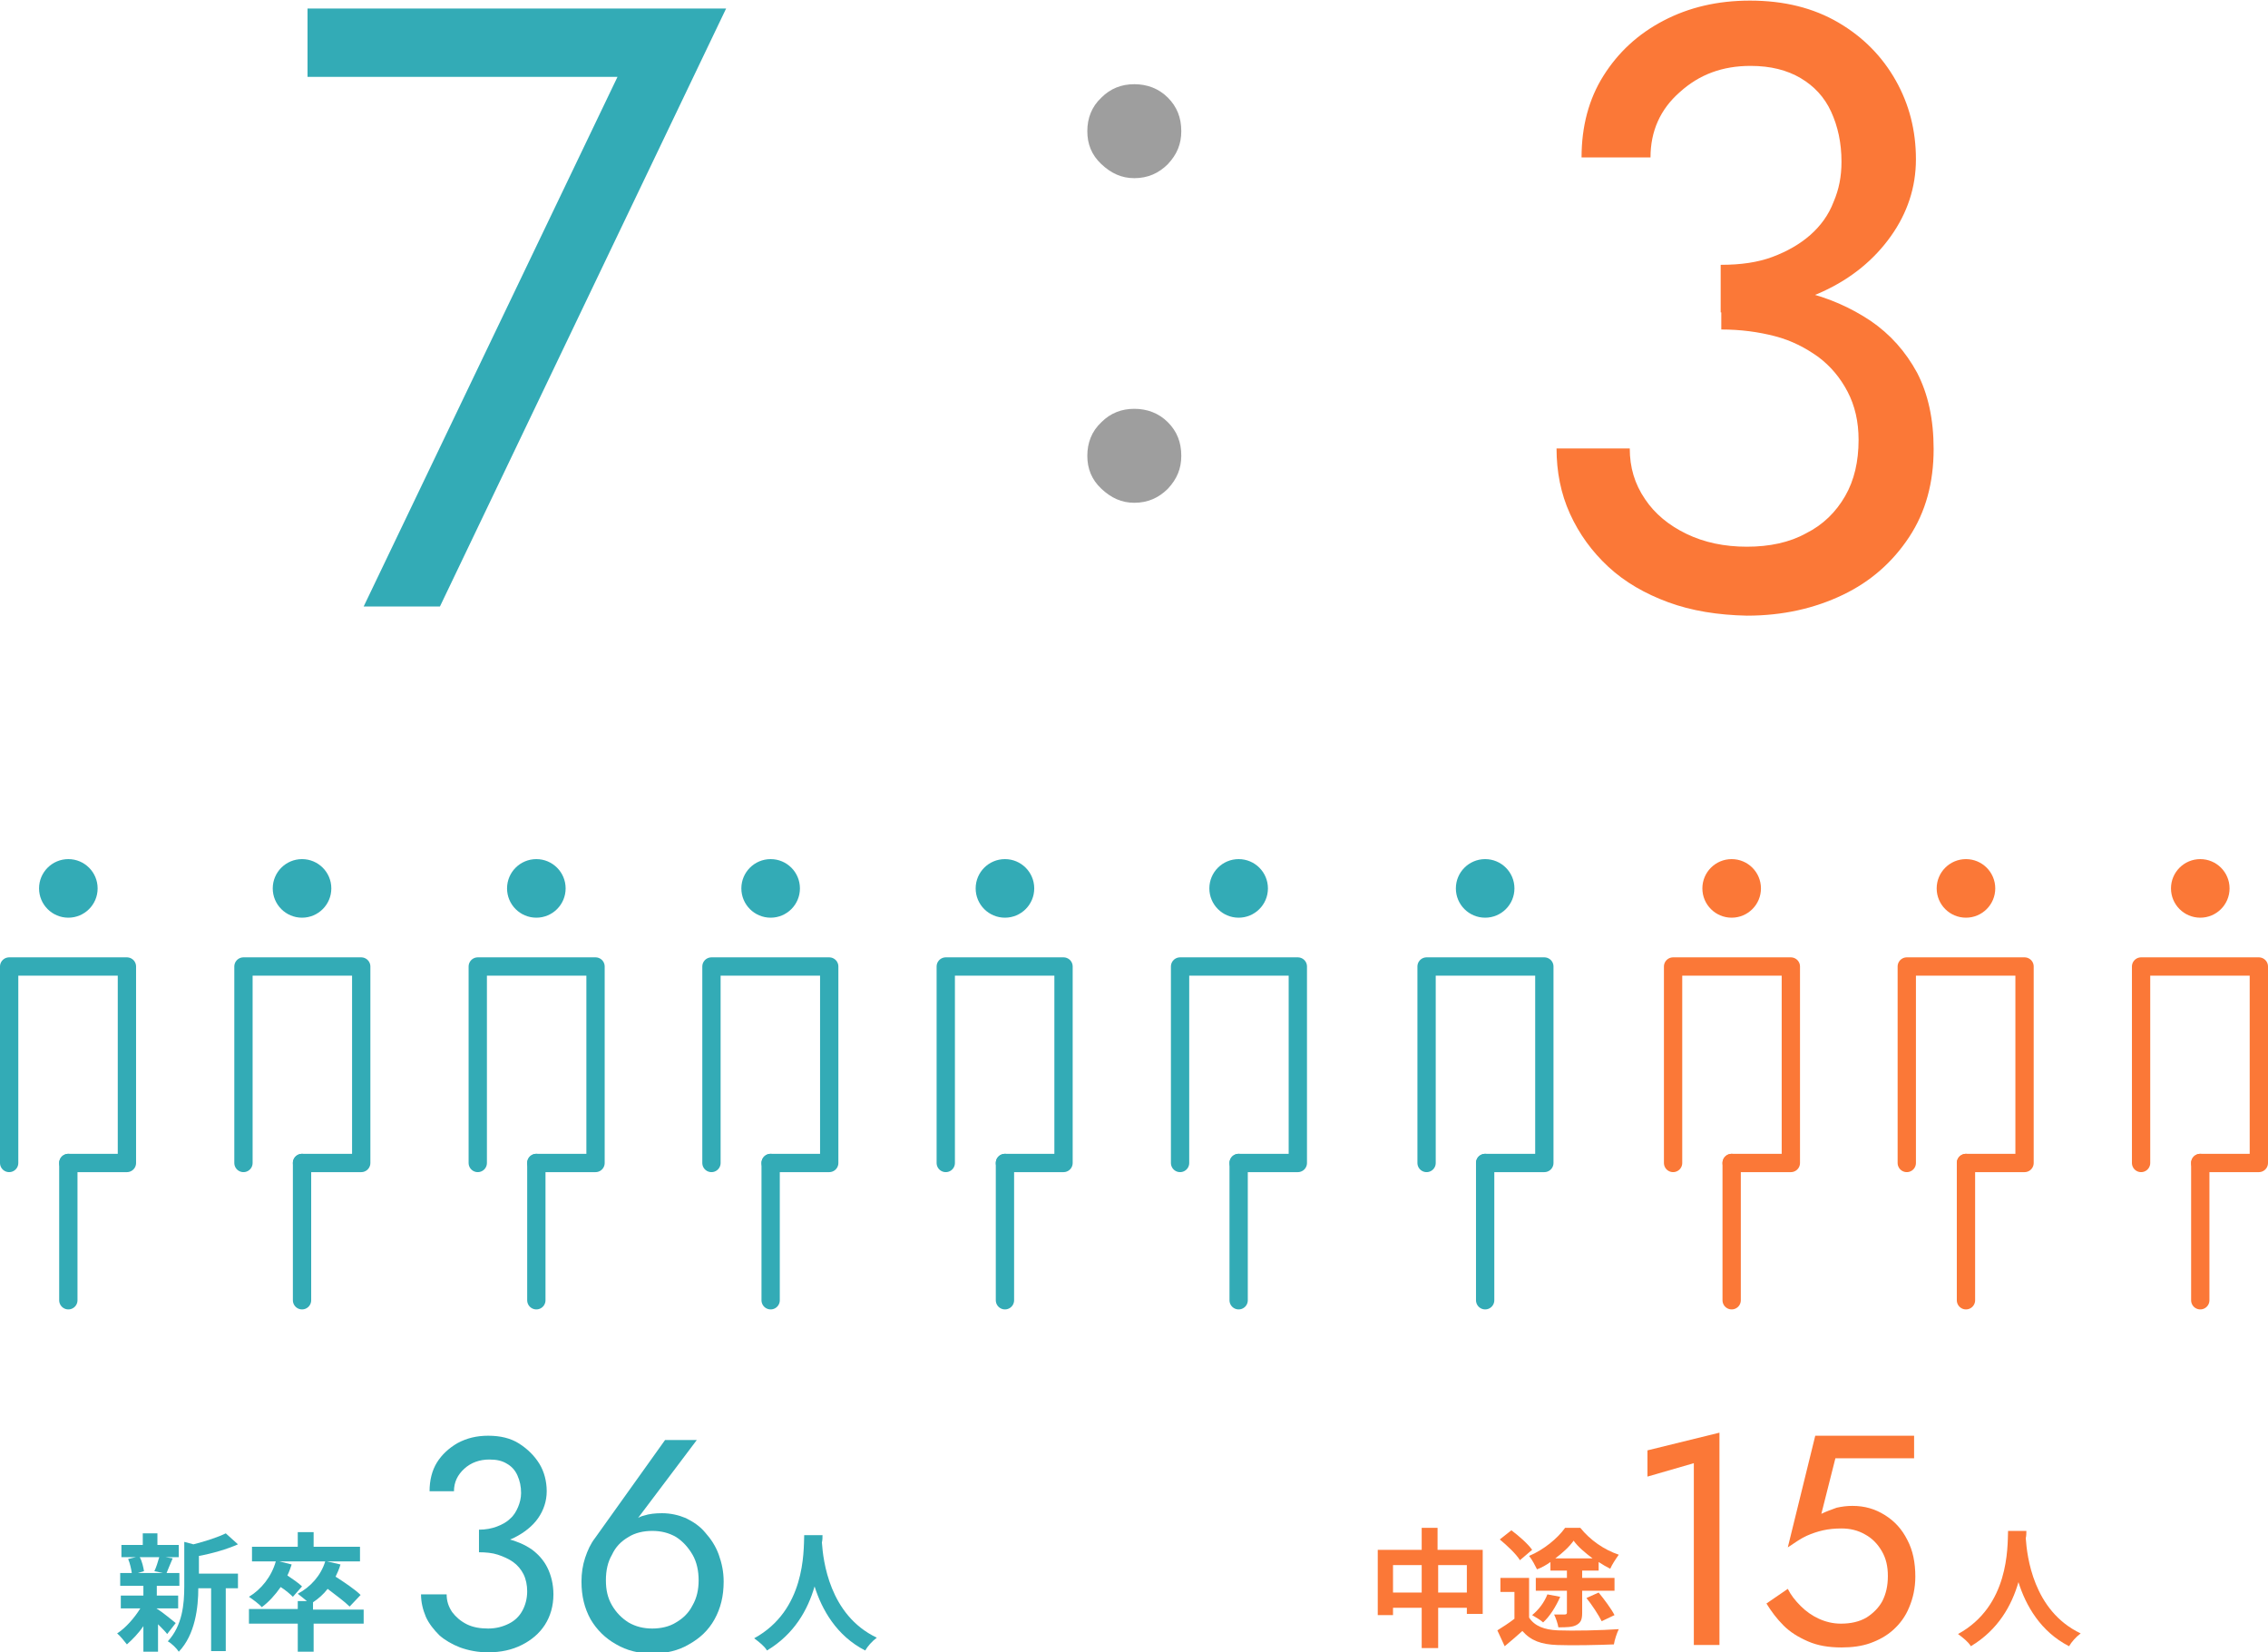 <?xml version="1.0" encoding="utf-8"?>
<!-- Generator: Adobe Illustrator 28.1.0, SVG Export Plug-In . SVG Version: 6.00 Build 0)  -->
<svg version="1.1" id="レイヤー_2" xmlns="http://www.w3.org/2000/svg" xmlns:xlink="http://www.w3.org/1999/xlink" x="0px"
	 y="0px" viewBox="0 0 371.7 270.8" style="enable-background:new 0 0 371.7 270.8;" xml:space="preserve">
<style type="text/css">
	.st0{fill:#33ABB6;}
	.st1{fill:#FB7837;}
	.st2{fill:#9E9E9E;}
	.st3{fill:none;stroke:#33ABB6;stroke-width:3;stroke-linecap:round;stroke-linejoin:round;stroke-miterlimit:10;}
	.st4{fill:none;stroke:#FB7837;stroke-width:3;stroke-linecap:round;stroke-linejoin:round;stroke-miterlimit:10;}
</style>
<g>
	<path class="st0" d="M50.4,1.4H119l-46.9,98H59.6l41.6-86.8H50.4V1.4z"/>
</g>
<g>
	<g>
		<path class="st0" d="M75.4,270c-1.3-0.5-2.5-1.2-3.4-2c-0.9-0.9-1.7-1.9-2.2-3c-0.5-1.2-0.8-2.4-0.8-3.7h4.2c0,1.1,0.3,2,0.9,2.9
			c0.6,0.8,1.4,1.5,2.4,2c1,0.5,2.2,0.7,3.5,0.7c1.3,0,2.4-0.3,3.4-0.8c1-0.5,1.7-1.2,2.2-2.1c0.5-0.9,0.8-2,0.8-3.2
			c0-1-0.2-2-0.6-2.8c-0.4-0.8-1-1.5-1.7-2s-1.6-0.9-2.5-1.2c-0.9-0.3-2-0.4-3.1-0.4v-2.7c1.7,0,3.2,0.2,4.7,0.5
			c1.5,0.4,2.7,0.9,3.9,1.7c1.1,0.8,2,1.8,2.6,3c0.6,1.2,1,2.7,1,4.4c0,1.9-0.5,3.6-1.4,5c-0.9,1.4-2.2,2.5-3.8,3.3
			s-3.4,1.2-5.5,1.2C78.3,270.8,76.8,270.5,75.4,270z M78.5,250.7c1.1,0,2.1-0.2,2.9-0.5c0.8-0.3,1.6-0.7,2.2-1.3
			c0.6-0.5,1-1.2,1.3-1.9c0.3-0.7,0.5-1.5,0.5-2.3c0-1.1-0.2-2-0.6-2.9s-1-1.5-1.7-1.9c-0.8-0.5-1.7-0.7-2.9-0.7
			c-1.6,0-3,0.5-4.1,1.5c-1.1,1-1.7,2.2-1.7,3.7h-4c0-1.8,0.4-3.4,1.2-4.7c0.8-1.3,2-2.4,3.4-3.2c1.5-0.8,3.1-1.2,5-1.2
			c2,0,3.7,0.4,5.1,1.3c1.4,0.9,2.5,2,3.3,3.3s1.2,2.9,1.2,4.5c0,1.6-0.5,3.1-1.4,4.4c-0.9,1.3-2.3,2.4-3.9,3.2s-3.6,1.2-5.8,1.2
			V250.7z"/>
		<path class="st0" d="M114.2,236l-10.7,14.2l-0.3-0.2c0.7-0.8,1.4-1.4,2.3-1.6c0.9-0.3,1.9-0.4,3-0.4c1.4,0,2.7,0.3,3.9,0.8
			c1.2,0.6,2.3,1.3,3.2,2.4c0.9,1,1.7,2.2,2.2,3.6s0.8,2.8,0.8,4.4c0,2.4-0.5,4.4-1.5,6.2c-1,1.8-2.4,3.1-4.2,4.1
			c-1.7,1-3.7,1.5-6,1.5c-2.2,0-4.2-0.5-5.9-1.5c-1.8-1-3.2-2.4-4.2-4.1c-1-1.8-1.5-3.8-1.5-6.2c0-1.4,0.2-2.7,0.6-3.9
			c0.4-1.2,0.9-2.3,1.6-3.2L109,236H114.2z M100.3,263.1c0.7,1.2,1.6,2.1,2.7,2.8c1.2,0.7,2.5,1,3.9,1s2.8-0.3,3.9-1
			c1.2-0.7,2.1-1.6,2.7-2.8c0.7-1.2,1-2.6,1-4.1s-0.3-3-1-4.2c-0.7-1.2-1.6-2.2-2.7-2.9c-1.2-0.7-2.5-1-3.9-1s-2.8,0.3-3.9,1
			c-1.2,0.7-2.1,1.6-2.7,2.9c-0.7,1.2-1,2.6-1,4.2S99.6,261.9,100.3,263.1z"/>
	</g>
	<g>
		<path class="st0" d="M25.8,263.7c0.8,0.5,2.5,1.9,3,2.3l-1.4,1.8c-0.3-0.4-0.9-1-1.5-1.6v4.5h-2.4v-4.2c-0.8,1.2-1.8,2.2-2.7,3
			c-0.4-0.5-1.1-1.4-1.6-1.8c1.4-0.9,2.8-2.5,3.8-4.1h-3.2v-2.1h3.7v-1.6h-3.8v-2.1h1.9c-0.1-0.7-0.3-1.6-0.6-2.3l1.3-0.3h-2.4v-2
			h3.5v-1.9h2.4v1.9h3.5v2h-2.2l1.2,0.2c-0.4,0.9-0.7,1.7-1,2.4h2.1v2.1h-3.7v1.6h3.5v2.1h-3.5V263.7z M22.9,255.2
			c0.4,0.7,0.6,1.7,0.7,2.3l-1,0.3h4.1l-1.4-0.3c0.3-0.6,0.6-1.6,0.8-2.3H22.9z M39,260.3h-2v10.3h-2.4v-10.3h-2.1
			c0,3.1-0.5,7.6-3.2,10.4c-0.3-0.5-1.2-1.4-1.8-1.7c2.4-2.6,2.7-6.1,2.7-9v-7.3l1.5,0.4c2-0.5,4.1-1.2,5.3-1.8l2,1.8
			c-1.8,0.8-4.2,1.5-6.4,1.9v2.9H39V260.3z"/>
		<path class="st0" d="M59.7,266.1h-8.3v4.6h-2.6v-4.6h-8v-2.4h8v-1.3h1.5c-0.5-0.4-1.1-0.9-1.5-1.2c2.1-1.1,3.8-3,4.5-5.3h-7.5
			l2,0.5c-0.2,0.6-0.4,1.2-0.7,1.8c0.9,0.6,1.9,1.3,2.4,1.8l-1.5,1.7c-0.4-0.4-1.2-1.1-2-1.6c-0.9,1.3-2,2.5-3.1,3.3
			c-0.4-0.5-1.5-1.3-2.1-1.7c2-1.2,3.7-3.3,4.4-5.8h-3.9v-2.4h7.5v-2.4h2.6v2.4h7.6v2.4h-5.4l2.2,0.5c-0.2,0.7-0.5,1.4-0.8,2
			c1.4,0.9,3.2,2.1,4.1,3l-1.8,1.9c-0.8-0.8-2.3-1.9-3.6-2.9c-0.7,0.9-1.5,1.6-2.4,2.2v1.2h8.3V266.1z"/>
	</g>
	<g>
		<path class="st0" d="M134.8,251.6c0,0.3,0,0.8-0.1,1.2c0.2,2.9,1.2,11.9,9,15.6c-0.8,0.6-1.5,1.4-1.9,2.1
			c-4.7-2.4-7.1-6.7-8.3-10.5c-1.1,3.8-3.3,7.8-7.8,10.5c-0.4-0.7-1.3-1.4-2.1-2c8.4-4.6,8.1-14.2,8.2-16.9H134.8z"/>
	</g>
</g>
<g>
	<g>
		<path class="st1" d="M332.1,250.9c0,0.3,0,0.8-0.1,1.2c0.2,2.9,1.2,11.9,9,15.6c-0.8,0.6-1.5,1.4-1.9,2.1
			c-4.7-2.4-7.1-6.7-8.3-10.5c-1.1,3.8-3.3,7.8-7.8,10.5c-0.4-0.7-1.3-1.4-2.1-2c8.4-4.6,8.1-14.2,8.2-16.9H332.1z"/>
	</g>
	<g>
		<path class="st1" d="M243,254v10.5h-2.6v-1h-4.7v6.6H233v-6.6h-4.7v1.2h-2.5V254h7.2v-3.6h2.6v3.6H243z M233,261v-4.5h-4.7v4.5
			H233z M240.4,261v-4.5h-4.7v4.5H240.4z"/>
		<path class="st1" d="M250.6,265.1c0.9,1.4,2.5,2,4.7,2.1c2.5,0.1,7.2,0,10-0.2c-0.3,0.6-0.7,1.8-0.8,2.5c-2.5,0.1-6.8,0.2-9.3,0.1
			c-2.6-0.1-4.3-0.7-5.7-2.3c-0.9,0.8-1.8,1.6-2.9,2.5l-1.2-2.6c0.8-0.5,1.9-1.2,2.8-1.9v-4.4h-2.3v-2.3h4.7V265.1z M249.1,255.7
			c-0.6-1-2.1-2.4-3.3-3.4l1.9-1.5c1.2,0.9,2.7,2.2,3.4,3.2L249.1,255.7z M254.1,256c-0.7,0.5-1.4,0.9-2.2,1.2
			c-0.3-0.6-0.8-1.6-1.3-2.2c2.4-1,4.7-2.9,5.9-4.6h2.5c1.6,2,3.9,3.6,6.3,4.4c-0.5,0.7-1.1,1.6-1.4,2.3c-0.6-0.3-1.3-0.7-1.9-1.1
			v1.4h-2.7v1.2h5.3v2.1h-5.3v3.6c0,1.1-0.2,1.6-0.9,2s-1.7,0.4-3,0.4c-0.1-0.6-0.4-1.5-0.7-2.1c0.7,0,1.5,0,1.7,0
			c0.3,0,0.4-0.1,0.4-0.3v-3.6h-5.1v-2.1h5.1v-1.2h-2.7V256z M255.7,261.7c-0.7,1.6-1.7,3.2-2.8,4.2c-0.4-0.4-1.3-0.9-1.8-1.2
			c1.1-0.9,2-2.1,2.5-3.4L255.7,261.7z M261,255.4c-1.2-0.9-2.4-1.9-3.1-2.9c-0.7,1-1.8,2-3,2.9H261z M262,261
			c0.9,1.1,2.1,2.7,2.6,3.7l-2.1,1c-0.5-1-1.6-2.7-2.5-3.8L262,261z"/>
	</g>
	<g>
		<path class="st1" d="M270,237.7l11.8-2.9v34.8h-4.2v-29.8L270,242V237.7z"/>
		<path class="st1" d="M312.9,263.4c-0.6,1.5-1.5,2.7-2.6,3.7s-2.4,1.7-3.8,2.2c-1.4,0.5-3,0.7-4.7,0.7c-2.1,0-3.9-0.3-5.5-1
			c-1.6-0.7-2.9-1.5-4-2.6c-1.1-1.1-2-2.3-2.8-3.6l3.5-2.4c0.5,1,1.2,1.9,2.1,2.8c0.9,0.9,1.9,1.6,3,2.1c1.1,0.5,2.3,0.8,3.6,0.8
			c1.6,0,3-0.3,4.2-1c1.1-0.7,2-1.6,2.6-2.7c0.6-1.2,0.9-2.5,0.9-4.1s-0.3-2.9-1-4.1c-0.7-1.2-1.6-2.1-2.7-2.7c-1.2-0.7-2.5-1-3.9-1
			c-1.1,0-2.1,0.1-3,0.3c-0.9,0.2-1.8,0.5-2.7,0.9c-0.9,0.4-1.9,1.1-3.1,1.9l4.5-18.3h16.2v3.7h-12.9l-2.3,9.1
			c0.8-0.4,1.7-0.7,2.5-1c0.9-0.2,1.7-0.3,2.6-0.3c2,0,3.7,0.5,5.3,1.5c1.6,1,2.8,2.3,3.7,4.1c0.9,1.7,1.3,3.7,1.3,6
			C313.9,260.3,313.5,262,312.9,263.4z"/>
	</g>
</g>
<g>
	<path class="st1" d="M273.4,98.7c-3.8-1.4-7.1-3.3-9.8-5.8c-2.7-2.5-4.8-5.4-6.3-8.7c-1.5-3.3-2.2-6.9-2.2-10.7h12
		c0,3.1,0.8,5.8,2.5,8.3c1.6,2.4,3.9,4.3,6.8,5.7c2.9,1.4,6.2,2.1,9.9,2.1c3.7,0,7-0.7,9.7-2.2c2.8-1.4,4.9-3.5,6.4-6.1
		c1.5-2.6,2.2-5.7,2.2-9.2c0-3-0.6-5.6-1.8-7.9c-1.2-2.3-2.8-4.2-4.8-5.7c-2.1-1.5-4.4-2.7-7.1-3.4c-2.7-0.7-5.6-1.1-8.8-1.1v-7.7
		c4.8,0,9.2,0.5,13.4,1.5c4.2,1,7.8,2.6,11.1,4.8c3.2,2.2,5.7,5,7.6,8.5c1.8,3.5,2.7,7.6,2.7,12.5c0,5.5-1.3,10.3-4,14.4
		c-2.7,4.1-6.3,7.3-10.9,9.5c-4.6,2.2-9.8,3.4-15.7,3.4C281.5,100.8,277.2,100.1,273.4,98.7z M282.1,43.4c3.2,0,6-0.4,8.4-1.3
		c2.4-0.9,4.5-2.1,6.2-3.6c1.7-1.5,3-3.3,3.8-5.4c0.9-2.1,1.3-4.2,1.3-6.6c0-3.1-0.6-5.8-1.7-8.2s-2.8-4.2-5-5.5
		c-2.2-1.3-4.9-2-8.2-2c-4.6,0-8.4,1.4-11.6,4.3c-3.2,2.8-4.8,6.4-4.8,10.7h-11.3c0-5.1,1.2-9.6,3.6-13.4c2.4-3.8,5.6-6.8,9.8-9
		c4.2-2.2,8.9-3.3,14.2-3.3c5.6,0,10.4,1.2,14.5,3.6c4.1,2.4,7.2,5.6,9.4,9.5c2.2,3.9,3.3,8.2,3.3,12.9c0,4.6-1.4,8.8-4.1,12.6
		c-2.7,3.8-6.4,6.9-11.2,9.1s-10.3,3.4-16.7,3.4V43.4z"/>
</g>
<g>
	<path class="st2" d="M180.5,16c1.5-1.5,3.3-2.2,5.4-2.2c2.1,0,4,0.7,5.5,2.2c1.5,1.5,2.2,3.3,2.2,5.5c0,2.1-0.7,3.8-2.2,5.4
		c-1.5,1.5-3.3,2.3-5.5,2.3c-2.1,0-3.8-0.8-5.4-2.3s-2.3-3.3-2.3-5.4C178.2,19.4,178.9,17.5,180.5,16z M180.5,69.2
		c1.5-1.5,3.3-2.2,5.4-2.2c2.1,0,4,0.7,5.5,2.2c1.5,1.5,2.2,3.3,2.2,5.5c0,2.1-0.7,3.8-2.2,5.4c-1.5,1.5-3.3,2.3-5.5,2.3
		c-2.1,0-3.8-0.8-5.4-2.3s-2.3-3.3-2.3-5.4C178.2,72.6,178.9,70.7,180.5,69.2z"/>
</g>
<g>
	<line class="st3" x1="11.2" y1="190.6" x2="11.2" y2="213.1"/>
	<polyline class="st3" points="1.5,190.6 1.5,158.4 20.8,158.4 20.8,190.6 11.2,190.6 	"/>
	<circle class="st0" cx="11.2" cy="145.6" r="4.8"/>
	<line class="st3" x1="49.5" y1="190.6" x2="49.5" y2="213.1"/>
	<polyline class="st3" points="39.9,190.6 39.9,158.4 59.2,158.4 59.2,190.6 49.5,190.6 	"/>
	<circle class="st0" cx="49.5" cy="145.6" r="4.8"/>
	<line class="st3" x1="87.9" y1="190.6" x2="87.9" y2="213.1"/>
	<polyline class="st3" points="78.3,190.6 78.3,158.4 97.6,158.4 97.6,190.6 87.9,190.6 	"/>
	<circle class="st0" cx="87.9" cy="145.6" r="4.8"/>
	<line class="st3" x1="126.3" y1="190.6" x2="126.3" y2="213.1"/>
	<polyline class="st3" points="116.6,190.6 116.6,158.4 135.9,158.4 135.9,190.6 126.3,190.6 	"/>
	<circle class="st0" cx="126.3" cy="145.6" r="4.8"/>
	<line class="st3" x1="164.7" y1="190.6" x2="164.7" y2="213.1"/>
	<polyline class="st3" points="155,190.6 155,158.4 174.3,158.4 174.3,190.6 164.7,190.6 	"/>
	<circle class="st0" cx="164.7" cy="145.6" r="4.8"/>
	<line class="st3" x1="203" y1="190.6" x2="203" y2="213.1"/>
	<polyline class="st3" points="193.4,190.6 193.4,158.4 212.7,158.4 212.7,190.6 203,190.6 	"/>
	<circle class="st0" cx="203" cy="145.6" r="4.8"/>
	<line class="st3" x1="243.4" y1="190.6" x2="243.4" y2="213.1"/>
	<polyline class="st3" points="233.8,190.6 233.8,158.4 253.1,158.4 253.1,190.6 243.4,190.6 	"/>
	<circle class="st0" cx="243.4" cy="145.6" r="4.8"/>
	<line class="st4" x1="283.8" y1="190.6" x2="283.8" y2="213.1"/>
	<polyline class="st4" points="274.2,190.6 274.2,158.4 293.5,158.4 293.5,190.6 283.8,190.6 	"/>
	<circle class="st1" cx="283.8" cy="145.6" r="4.8"/>
	<line class="st4" x1="322.2" y1="190.6" x2="322.2" y2="213.1"/>
	<polyline class="st4" points="312.5,190.6 312.5,158.4 331.8,158.4 331.8,190.6 322.2,190.6 	"/>
	<circle class="st1" cx="322.2" cy="145.6" r="4.8"/>
	<line class="st4" x1="360.6" y1="190.6" x2="360.6" y2="213.1"/>
	<polyline class="st4" points="350.9,190.6 350.9,158.4 370.2,158.4 370.2,190.6 360.6,190.6 	"/>
	<circle class="st1" cx="360.6" cy="145.6" r="4.8"/>
</g>
</svg>
